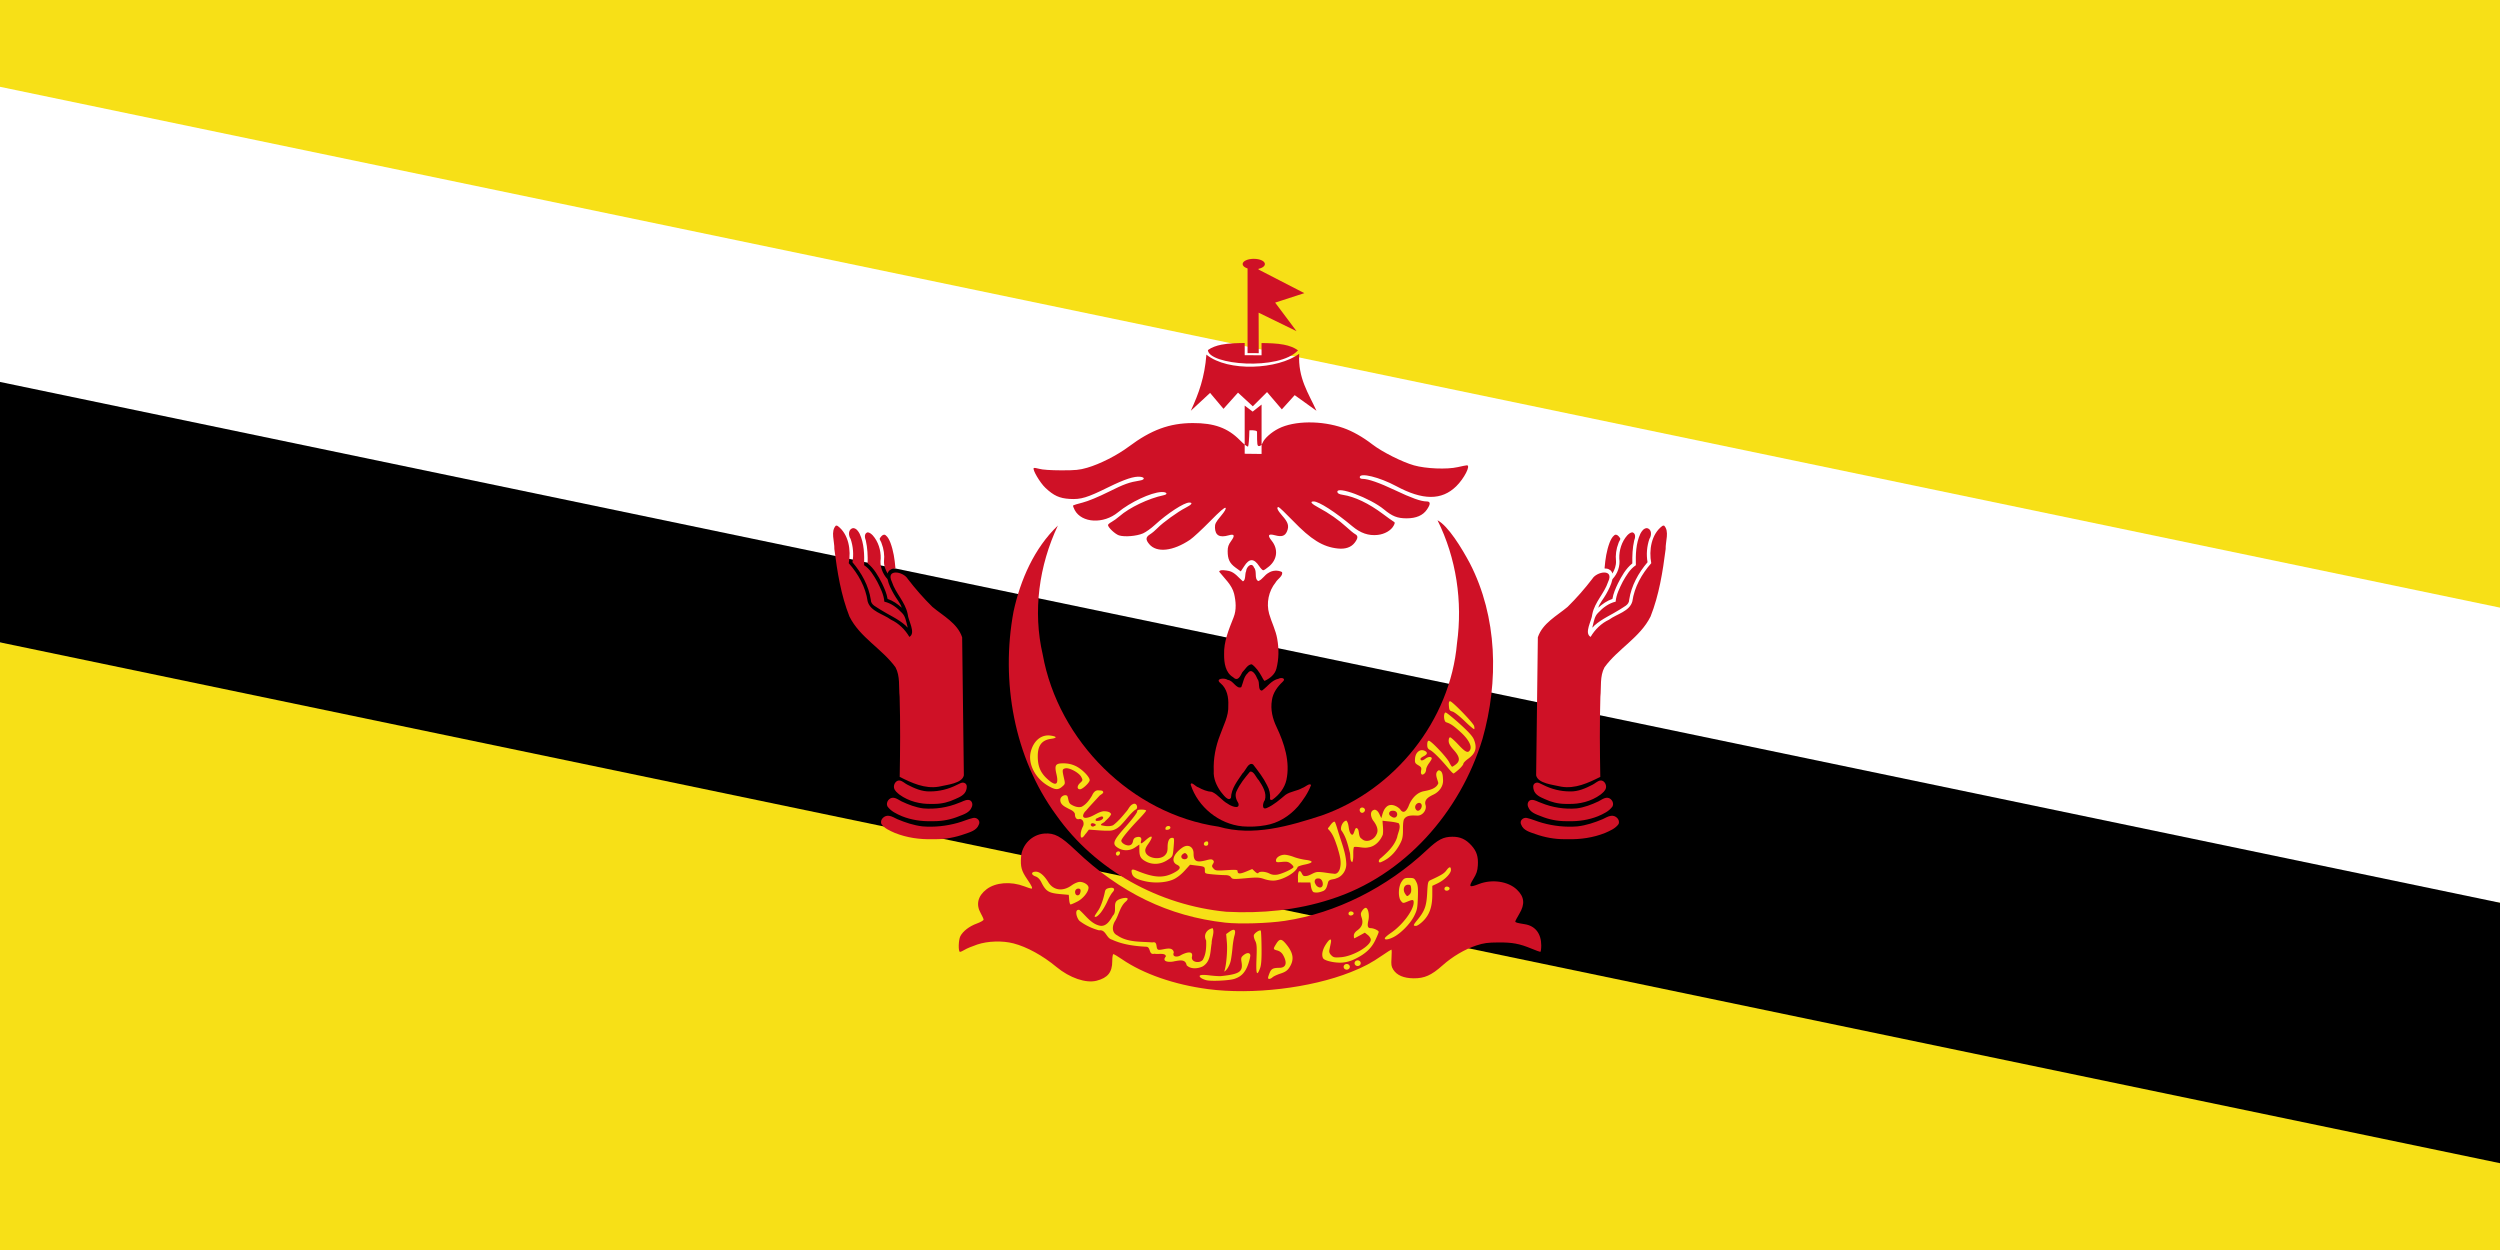 <svg xmlns="http://www.w3.org/2000/svg" xmlns:xlink="http://www.w3.org/1999/xlink" width="1440" height="720"><path fill="#f7e017" d="M0 0h1440v720H0z"/><path d="M0 50v320l1440 150V350z" fill="#fff"/><path d="M0 220v150l1440 300V520z"/><g fill="#cf1126"><path d="M695.74 569.72c-19.36-2.57-37.11-8.73-49.44-17.17-2.39-1.64-4.64-2.98-4.99-2.98-.36 0-.65 1.82-.65 4.07 0 6.37-2.56 9.58-9 11.25-6.16 1.6-15.56-1.63-23.18-7.95-7.89-6.55-17-11.55-24.71-13.55-6.35-1.66-14.78-1.39-20.87.65-2.83.95-6.05 2.29-7.17 2.98-1.11.69-2.36 1.25-2.76 1.25-1.08 0-.93-6.85.2-9.04 1.49-2.87 5.16-5.7 9.44-7.26 2.16-.79 3.93-1.8 3.93-2.25s-.73-2.1-1.62-3.65c-2.9-5.08-1.71-10 3.35-13.87 5.18-3.96 13.95-4.64 21.7-1.69 1.95.74 3.77 1.35 4.04 1.35 1.02 0 .4-1.43-2.41-5.52-3.24-4.74-3.88-7.08-3.48-12.72.52-7.14 6.34-12.98 13.47-13.5 5.82-.42 9.44 1.54 18.03 9.72 25.65 24.46 53.54 37.94 86.07 41.59 8.21.92 24.73.43 34.42-1.03 29.27-4.41 58.76-19.13 81.79-40.82 6.38-6.01 9.45-7.6 14.68-7.62 4.55-.02 7.74 1.45 11 5.05 2.97 3.3 3.98 6.43 3.66 11.44-.21 3.21-.73 4.79-2.64 7.9-2.82 4.59-2.34 5.01 3.24 2.85 7.54-2.94 16.83-1.58 21.84 3.18 4.41 4.19 4.83 8.38 1.4 14.06-1.25 2.08-2.27 4.03-2.27 4.34 0 .57.95.84 5.53 1.58 5.99.96 9.42 5.41 9.42 12.21 0 2.04-.25 3.7-.56 3.7-.3 0-2.57-.83-5.04-1.85-6.98-2.88-10.95-3.62-19.11-3.57-6.21.04-8.35.33-12.68 1.74-6.63 2.17-13.72 6.35-19.5 11.5-6.37 5.68-10.38 7.47-16.58 7.42-5.76-.06-9.7-1.73-11.78-5.02-1.11-1.76-1.27-2.83-1-6.81.18-2.59.14-4.71-.07-4.71-.22 0-2.46 1.42-4.99 3.17-6.64 4.56-10.87 6.82-18.47 9.83-23.18 9.17-56.63 13.14-82.24 9.75zM706.34 525.17c-38.58-3.703-75.494-23.798-97.94-55.657-24.37-33.235-32.05-77.117-24.61-117.24 3.954-18.267 11.93-36.546 25.544-49.554-10.85 23.002-14.516 49.368-8.73 74.29 8.99 49.752 51.036 91.87 101.34 99.155 19.9 5.76 40.487-.324 59.496-6.493 41.935-14.78 73.88-54.583 77.777-99.08 3.336-24.077-.36-49.113-11.207-70.915 6.183 3.27 13.987 16.087 18.59 24.707 16.002 31.003 16.733 68.155 7.312 101.24-12.78 42.097-44.965 78.978-87.51 92.382-19.31 6.308-39.843 8.23-60.06 7.167z"/><g id="a"><path d="M512.02 469.9c-2.528-.396-5.316 2.092-4.363 4.697 1.823 2.633 4.964 3.92 7.798 5.18 6.792 2.722 14.18 3.782 21.47 3.605-2.512-.006.864.026 1.803 0 5.774.017 11.516-1.024 16.944-2.98 3.018-1.062 6.864-2.025 8.1-5.363 1.207-2.176-.98-4.348-3.185-3.912-3.072.67-5.944 2.064-8.99 2.857-6.572 1.854-13.494 2.57-20.303 2.012-4.98-.608-9.804-2.2-14.41-4.143-1.597-.705-3.096-1.733-4.865-1.954zM514.83 459.52c-2.556-.38-4.758 2.56-3.692 4.908 1.965 2.848 5.267 4.365 8.356 5.7 5.37 2.147 11.204 3.046 16.975 2.874-2.192-.006.752.026 1.564 0 4.907.005 9.79-.965 14.325-2.832 2.773-1.078 6.17-2.124 7.324-5.177.896-1.677.212-4.116-1.9-4.247-1.93-.096-3.593 1.132-5.378 1.683-6.485 2.68-13.622 3.817-20.614 3.213-4.357-.56-8.52-2.168-12.47-4.03-1.485-.718-2.82-1.836-4.49-2.093zM518.28 449.57c-2.19-.263-3.698 2.21-3.33 4.182.328 1.733 1.884 2.898 3.17 3.96 5.33 3.898 12.083 5.558 18.626 5.34-2.54-.01 3.41.042 1.595-.007 4.145-.017 8.24-1.03 11.967-2.825 2.49-1.082 5.41-2.336 6.25-5.177.4-1.324.652-3.227-.84-3.97-1.565-.874-3.118.47-4.54 1.016-4.79 2.436-10.125 3.792-15.507 3.767-4.65.157-9.033-1.8-13.068-3.907-1.464-.746-2.67-2.043-4.32-2.38zM481.53 302.7c-3.257 3.26-.77 9.27-.946 13.543 1.688 13.158 3.785 26.484 8.697 38.87 6.016 12.102 18.792 18.573 26.534 29.268 2.767 5.156 1.785 11.356 2.368 16.995.458 15.366.316 30.743.047 46.11 6.938 3.483 14.473 6.987 22.455 5.648 4.73-1.13 13.512-1.832 14.496-6.543-.382-26.5-.63-53.01-.982-79.506-2.69-8.12-10.95-12.32-17.13-17.515-5.098-5.026-9.843-10.436-14.187-16.1-2.62-4.417-12.867-6.01-9.16 1.677 2.173 6.654 7.72 11.61 9.11 18.602.302 3.83 4.876 10.878.972 13.113-2.484-4.222-6.082-7.815-10.682-9.958-4.432-3.304-11.76-4.68-13.36-10.517-1.174-8.28-5.414-15.782-10.886-21.986 1.41-7.436.005-16.737-6.423-21.49l-.92-.212zM491.44 304.19c-2.963.478-2.862 4.254-1.49 6.24 1.457 4.287 1.854 8.944 1.065 13.408 5.267 6.166 9.347 13.543 10.576 21.64.03 3.044 3.234 4.05 5.31 5.555 4.87 3.102 10.348 5.35 14.686 9.233.913.976 1.602 2.027.957.035-.677-2.546-1.026-5.357-3.02-7.284-2.736-2.94-6.15-5.563-10.134-6.46-.333-4.114-2.292-7.893-4.103-11.532-2.006-3.48-4.102-7.206-7.54-9.462.138-6.098.038-12.495-2.586-18.122-.77-1.446-1.903-3.163-3.72-3.25zM499.73 306.62c-2.064.613-1.67 3.16-1.016 4.716.99 4.316 1.144 8.774 1.063 13.184 3.79 3 6.163 7.35 8.322 11.587 1.352 2.83 2.635 5.75 3.154 8.865 3.076 1.018 5.768 2.946 8.17 5.077-.95-2.884-3.075-5.114-4.503-7.745-1.55-2.737-3.032-5.592-3.69-8.693-2.957-3.157-4.586-7.63-3.94-11.952.133-4.776-1.41-9.71-4.606-13.31-.805-.793-1.766-1.67-2.954-1.73zM509.16 307.97c-1.122.198-1.805 1.266-2.406 2.137-.233.873.837 1.812 1.008 2.76 1.312 3.292 1.808 6.903 1.416 10.426-.086 2.502.81 4.946 2.084 7.065.368-1.563 1.816-2.687 3.386-2.84.57-.1 1.41.188 1.078-.683-.4-4.786-1.128-9.598-2.8-14.12-.65-1.614-1.385-3.314-2.784-4.42-.284-.2-.623-.374-.982-.325z"/></g><use xlink:href="#a" transform="matrix(-1 0 0 1 1440 0)"/><path d="M715.67 475.98c-13.493-1.285-25.667-11.12-29.83-24 .225-2.22 2.988 1.24 4.293 1.474 2.45 1.36 5.1 2.48 7.92 2.654 3.558 1.53 5.757 5.035 9.152 6.863 1.577 1.23 7.155 3.642 6.12-.263-1.308-2.04-2.207-4.625-1.082-6.962 1.892-4.15 4.802-7.763 7.73-11.226 2.153-.72 3.595 3.526 5.134 4.956 2.13 3.28 4.7 7.28 3.447 11.352-1.22 1.51-2.02 6.047 1.24 4.522 4.023-1.77 7.317-4.742 10.652-7.517 2.92-2.04 6.654-2.183 9.713-3.97 1.416-.36 4.37-3.195 4.985-1.623-1.676 4.488-4.482 8.507-7.482 12.21-4.86 5.55-11.432 9.726-18.786 10.903-4.346.796-8.806.964-13.207.628zM731.53 460.22c.297-2.708-.32-5.473-1.703-7.935-2.123-4.326-5.12-8.166-8.046-11.96-2.756-1.616-4.286 3.657-6.12 5.17-2.856 4.277-6.442 8.657-6.616 14.036-1.607 2.503-4.604-2.04-5.896-3.534-2.468-3.49-4.336-7.62-4.03-11.987-.292-7.037 1.057-14.042 3.62-20.582 1.935-5.583 5.076-11.006 4.757-17.105.224-4.59-.708-9.658-4.426-12.745-3.54-2.776 2.29-3.368 4.142-1.928 3.168.212 4.882 5.448 7.777 4.152 1.152-2.735 1.38-5.997 3.758-8.13 2.334-3.196 4.773 1.356 5.572 3.488 1.647 1.873-.093 6.507 2.582 6.628 3.206-2.247 5.492-6.022 9.59-6.844 1.664-.95 4.505-.127 2.313 1.785-3.034 2.843-5.626 6.4-6.18 10.63-.927 5.307.4 10.69 2.714 15.47 4.445 9.39 7.884 19.996 5.635 30.444-1.043 4.644-4.198 8.645-8.032 11.34-.484.293-1.25.273-1.413-.394zM726.73 389.63c-1.456-2.624-3.224-5.21-5.673-6.995-2.38-.005-3.85 3-5.468 4.573-1.135 2.11-2.513 5.638-5.306 2.88-4.444-2.594-5.23-8.276-5.202-12.96-.28-7.59 2.777-14.673 5.492-21.586 1.728-4.328 1.302-9.2.248-13.634-1.327-5.092-5.414-8.623-8.56-12.595.214-1.536 4.235-.697 5.748-.405 3.36.852 5.367 3.825 7.87 5.926 1.782-.54 1.055-4.14 1.884-5.833.062-2.38 3.233-5.52 4.54-2.11 1.96 2.167-.06 6.464 2.47 7.814 2.41-.893 3.6-3.53 5.866-4.72 2.23-1.52 5.378-1.69 7.778-.497.845 2.213-2.64 4.055-3.65 5.977-4.05 5.006-5.475 11.91-3.74 18.112 1.377 4.865 3.814 9.406 4.655 14.434 1.013 5.653.98 11.59-.484 17.16-.875 3.38-3.803 5.64-6.826 7.044-.746-.694-1.14-1.714-1.644-2.583zM711.61 326.89c-3.36-2.46-4.47-4.81-4.47-9.46 0-2.38.44-3.67 2.01-5.83 2.31-3.2 1.89-4.21-1.38-3.27-5.26 1.51-7.77.13-7.95-4.35-.08-2.19.38-3.12 3.33-6.66 2.36-2.84 3.22-4.33 2.75-4.8-.46-.46-3.25 1.96-8.98 7.79-4.57 4.65-9.71 9.4-11.42 10.56-9.84 6.64-19.24 7.67-23.53 2.56-2.2-2.61-2.08-4.08.46-5.66 1.17-.72 3.14-2.38 4.39-3.69 2.95-3.07 11.74-9.41 16.1-11.61 3.54-1.79 4.38-3 2.08-3-2.98 0-12.54 6.22-19.79 12.88-2.13 1.97-5.2 4.16-6.81 4.87-3.62 1.6-10.73 2.19-13.89 1.15-2.23-.74-6.3-4.58-6.3-5.95 0-.36.93-1.16 2.06-1.77 1.13-.6 3.16-2.07 4.5-3.24 5.8-5.09 16.79-10.33 25.51-12.16 2.77-.58 1.75-1.98-1.34-1.84-5.99.26-17.88 5.83-24.98 11.69-8.32 6.86-20.87 6.21-24.91-1.29-.7-1.29-1.11-2.5-.91-2.69.19-.19 2.66-.93 5.49-1.65 3.06-.77 9.12-3.28 14.91-6.17 9.11-4.54 11.81-5.51 18.08-6.52 2.82-.45 2.97-1.83.23-2.15-3.53-.42-8.94 1.35-18.5 6.05-12.28 6.04-15.72 7.08-22.19 6.7-5.9-.36-9.23-1.87-14.02-6.4-3.13-2.97-7.57-10.51-6.7-11.38.21-.21 1.65 0 3.2.45 1.72.51 6.65.85 12.59.86 8.31.02 10.52-.2 14.95-1.48 7.41-2.14 17.26-7.15 24-12.18 12.89-9.64 23.4-13.51 36.8-13.57 12.37-.05 20.24 2.81 27.21 9.88 2.36 2.39 4.37 3.94 4.7 3.61.31-.31.65-4.49.75-9.29 0 0 3.64-.35 4.41.67 0 7.79.09 8.4 1.22 8.4.74 0 1.53-.76 2.02-1.94 1.06-2.55 4.98-6.04 9.17-8.16 9.05-4.59 24.71-4.73 37.29-.34 5.3 1.86 11.18 5.18 16.78 9.5 5.62 4.32 17.11 10.1 23.9 12.03 6.87 1.95 18.98 2.44 25.19 1.03 2.56-.58 4.96-1.06 5.34-1.06 2.29 0-1.61 7.63-6.19 12.1-8.37 8.18-19.26 8.14-34.58-.12-9.55-5.14-20.97-7.95-20.97-5.15 0 .58.6.97 1.49.97 3.32 0 9.73 2.23 18.67 6.47 9.67 4.6 15.1 6.54 18.32 6.54 2.34 0 2.41 1.45.23 4.65-2.31 3.41-6.23 5.1-11.77 5.09-5.29-.02-8.23-1.18-12.96-5.11-7.91-6.58-27.62-13.92-26.86-10 .15.78 1.1 1.26 3.13 1.57 6.86 1.05 14.91 4.89 23.15 11.06 2.54 1.91 5.18 3.79 5.85 4.19 1.13.66 1.15.86.26 2.53-1.48 2.76-5.21 4.9-9.25 5.32-5.23.54-9.78-1.02-14.49-4.96-9.94-8.32-19.31-14.34-22.31-14.34-2.45 0-1.35 1.35 2.97 3.64 5.68 3.01 11.52 7.08 15.82 11.03 2.03 1.88 4.32 3.74 5.08 4.15 1.8.96 1.73 2.37-.25 4.96-2.02 2.64-5.36 3.8-9.69 3.34-8.64-.91-15.38-5.08-25.97-16.07-4.14-4.29-7.83-7.8-8.21-7.8-1.41 0-.58 1.91 2.15 4.97 3.38 3.78 4.03 5.91 2.75 8.98-1.13 2.72-3.01 3.35-6.87 2.31-3.95-1.07-4.57-.1-1.98 3.12 3.86 4.81 3.29 10.7-1.44 14.75-1.47 1.25-3.01 2.28-3.43 2.28-.41 0-1.45-1.07-2.32-2.38-3.04-4.62-5.71-4.59-8.67.08-1.03 1.63-1.9 2.95-1.93 2.94-.04-.01-1.43-1.01-3.08-2.23zM726.67 233.03l-5.13 4.06-4.6-3.47v27.74l9.73.12zM694.89 204.25c-1.02 13.11-4.35 22.26-8.98 32.35l11.1-10.29 7.72 9.17 8.36-9.33 8.53 7.88 8.2-8.2 8.52 9.97 7.4-8.2 12.54 9c-4.55-10.09-10.71-18.64-9.94-32.84-12.15 9.03-41.02 10.66-53.45.49zM716.95 197.56c-4.46.08-9.16.14-13.39.97-2.93.58-5.59 1.53-7.81 3.1.36 8.53 41 12.09 51.9.16-2.29-1.67-5.09-2.66-8.17-3.26-4.07-.79-8.57-.87-12.84-.94 0 2.34.02 4.69.02 7.04l-9.71-.03v-7.04zM724.9 153.97l-6.31.05v49.38l6.44.03zM724.89 155.24l-2.41 23.64 24.32 11.88-12.31-16.46 16.81-5.45zM722.18 149.08c-3.69 0-6.42 1.38-6.42 3.02s2.73 3.03 6.42 3.03 6.4-1.39 6.4-3.03-2.71-3.02-6.4-3.02z"/></g><g fill="#f7e017"><path d="M711.05 563.82c3.99-1.32 6.26-3.74 7.89-8.4.81-2.32 1.36-4.73 1.22-5.36-.34-1.49-2.06-1.41-3.96.17-1.3 1.09-1.46 1.64-1.09 3.86.95 5.6-1.04 6.99-11.64 8.13-1.05.11-4.09-.07-6.77-.4-5.04-.63-6.84-.13-5.01 1.39.55.46 1.95 1.08 3.11 1.37 2.83.73 13.22.24 16.25-.76zM733.02 562.89c.6-.55 2.66-1.5 4.58-2.12 2.56-.82 3.88-1.7 4.96-3.31 3.11-4.63 2.53-8.62-2.04-14-2.48-2.92-3.58-2.84-5.56.4-1.71 2.8-1.67 2.98.79 3.62 1.29.33 2.53 1.28 3.21 2.45 2.68 4.64 1.89 7.51-2.08 7.54-3.6.03-4.59.54-5.56 2.87-.51 1.21-.92 2.5-.92 2.87 0 .98 1.36.81 2.62-.32zM725.81 557.65c.68-1.84.92-5.15.84-11.9-.05-5.14-.25-9.5-.45-9.7-.6-.6-3.56 1.31-3.95 2.54-.2.64.13 2.12.73 3.28.92 1.79 1.04 3.46.76 10.47-.36 8.86.22 10.35 2.07 5.31zM708.89 553.43c.36-1.65.82-5.03 1.03-7.5s.72-5.59 1.12-6.94c1.02-3.46-.01-4.37-2.74-2.43l-2.03 1.45.42 4.97c.39 4.48-.32 12.83-1.35 16.07-.28.86.12.64 1.25-.68.91-1.06 1.95-3.29 2.3-4.94zM693.88 555.84c3.65-3.055 3.232-8.27 4.04-12.52-.084-2.825 1.804-6.212.586-8.683-3.412.624-5.515 3.856-3.77 7.075.147 3.738.014 7.807-1.907 11.113-1.57 2.162-6.543 1.623-6.315-1.44 1.248-4.607-4.27-2.366-6.426-1.158-1.667 1.16-5.183 1.245-3.96-1.657-.808-3.866-5.78-1.448-8.483-1.465-2.552-.046-.21-5.17-3.873-4.27-6.806-.538-14.32.06-20.21-4.052-3.45-1.658-2.937-5.806-1.142-8.49 2.144-3.664 2.756-8.248 6.16-11.092 3.368-3.23-3.178-1.866-4.653-.777-3.283 1.796-.234 6.423-2.92 8.99-1.57 2.66-3.636 6.335-7.27 5.828-5.24-.99-8.26-5.864-12.017-9.13-3.218-.643-1.408 5.22.253 6.454 3.288 2.462 7.13 4.256 11.092 5.318 3.944-.63 4.072 4.534 7.445 5.344 6.187 2.883 13.083 3.747 19.833 4.1 2.65.22 1.16 4.94 4.645 4.008 1.95.505 6.35-.725 6.57 1.538-2.953 3.506 2.834 3.428 4.975 2.8 2.742-.42 6.246-1.466 6.97 2.293 2.29 2.413 6.493 2.057 9.28.676.392-.226.76-.494 1.094-.8zM634.12 525.57c1.11-1.41 2.77-4.26 3.69-6.34.91-2.09 2.28-4.46 3.03-5.27 1.76-1.9.78-3.07-2.06-2.44-1.5.33-2.11.88-2.36 2.18-.85 4.24-2.39 8.58-3.76 10.6-2.48 3.66-2.54 3.81-1.52 3.81.53 0 1.87-1.14 2.98-2.54zM596.66 502.09c-2.8 0-2.92 1.77-.19 2.72 1.32.46 2.44 1.57 3.34 3.38 2.66 5.29 4.22 6.23 11.28 6.84l4.53.41.22 2.75c.11 1.52.47 2.78.82 2.78s2.1-.76 3.87-1.66c3.32-1.68 6.47-5.6 6.47-8.03 0-1.59-2.65-3.31-5.06-3.31-1.07 0-3.11.86-4.72 2.03-5.04 3.65-10.43 2.91-13.38-1.84-2.42-3.92-4.95-6.07-7.18-6.07zm24.46 9.75c1.34 0 1.67.99.94 2.88-.5 1.3-2.13 1.34-2.62.06-.58-1.51.23-2.94 1.68-2.94zM810.84 505.69c-1.83.07-2.37.47-3.53 2.19-1.9 2.82-2.09 8.93-.34 11.09 1.09 1.34 1.25 1.37 3.56.41 3.22-1.35 3.76-1.3 3.75.43-.02 4.42-6.36 12.94-13 17.47-1.79 1.22-3.39 2.58-3.56 3.03-.48 1.26 1.98.98 5-.56 4.12-2.1 9.53-7.62 11.75-11.97 1.76-3.47 2.01-4.65 2.22-10.72.19-5.59.04-7.23-.91-9.09-1.06-2.09-1.4-2.28-4.06-2.28-.32 0-.61-.01-.88 0zm.22 3.9c1.38 0 1.62.31 1.78 2.29.14 1.64-.15 2.64-1.06 3.46-1.24 1.12-1.34 1.11-2.44-.56-1.54-2.36-.59-5.19 1.72-5.19zM780.7 552.27c5.85-2.88 9.3-6.12 11.52-10.81 1.05-2.23 1.91-4.33 1.91-4.69 0-.81-2.88-2.15-4.61-2.15-1.72 0-2.07-1.19-1.33-4.48.72-3.21-.15-7.23-1.56-7.23-.51 0-1.41.75-2.01 1.66-.92 1.41-.97 2.01-.29 4.06 1 3.04.21 5.31-2.51 7.25-1.29.92-2 1.98-2 3.01 0 .87.11 1.58.24 1.58.14 0 1.56-.74 3.16-1.63l2.92-1.63 1.72 1.35c.94.74 1.72 1.95 1.72 2.69 0 3.56-10.15 9.54-17.12 10.1-3.71.3-4.34.17-5.63-1.11-1.05-1.05-1.35-1.93-1.09-3.17.2-.95.56-2.68.8-3.84.64-3.1-.69-2.68-2.99.94-1.89 2.99-2.45 6.18-1.39 7.86.87 1.37 6.65 2.68 10.74 2.43 2.57-.15 5.11-.87 7.8-2.19zM819.74 530.49c3.68-3.67 5.24-8.14 5.26-15.05l.01-5.19 3.04-1.44c3.95-1.88 7.69-5.62 7.69-7.7 0-2.14-.95-2.03-2.67.3-1.25 1.69-2.92 2.71-9.03 5.52-1.54.71-1.64 1.09-1.99 7.55-.41 7.45-1.42 10.24-5.58 15.33-2.55 3.1-2.64 3.51-.87 3.51.73 0 2.59-1.27 4.14-2.83zM779.66 526.33c.35-1.07-1.68-1.83-2.56-.96-.37.37-.47 1.01-.22 1.42.58.93 2.42.62 2.78-.46zM834.93 512.02c.36-1.07-1.68-1.83-2.55-.96-.38.38-.48 1.02-.23 1.43.58.93 2.42.62 2.78-.47zM768.41 473.28c-1.43.68-2.17 2.224-3.165 3.403-.715.486-.142.94.27 1.4 2.522 2.716 3.59 6.385 4.788 9.807 1.177 4.04 2.66 8.38 1.428 12.588-.483 1.613-1.75 3.282-3.645 2.746-3.03-.19-6.012-.993-9.05-.96-2.706.14-4.797 2.6-7.563 2.333-1.767.116-1.692-3.618-3.334-2.62-.813 1.948-.412 4.12-.51 6.18.307.294 1.166.037 1.68.123h5.446c.385 1.88.337 4.036 1.687 5.532 1.89.672 4.017.09 5.813-.643 1.925-.897 2.183-3.213 2.727-5.017.58-1.938 3.117-1.43 4.615-2.19 3.665-1.07 6.067-4.88 5.852-8.628-.237-5.722-2.42-11.105-4.076-16.52-.832-2.387-1.41-4.876-2.376-7.205-.113-.2-.345-.37-.584-.33zM759.34 506c2.036-.133 2.92 2.37 2.49 4.03-.762 2.255-3.535.81-4.096-.817-1.03-1.45-.393-3.404 1.606-3.213zM683.94 487.22c-.91-.02-1.93.32-2.94 1.03-5.31 3.72-6.67 8.12-3.06 9.84 2.65 1.27 1.98 2.76-2.19 4.85-5.97 2.98-11.24 2.61-21.25-1.53-2.46-1.02-3.1-.63-2.53 1.62.55 2.21 2.57 3.42 7.59 4.56 5.4 1.24 11.93.84 16.13-.97 2.05-.88 4.48-2.73 6.53-4.96l3.25-3.57 3.78.47c4.66.57 4.75.62 4.75 2.85 0 1.77.1 1.81 4.38 2.21 2.41.23 5.58.44 7.06.44 1.89.01 2.96.34 3.59 1.22.84 1.17 1.34 1.23 8.38.6 6.58-.6 7.87-.55 10.84.46 2.11.72 4.43 1.01 6.19.82 5.04-.57 11.99-4.69 13-7.72.12-.37 1.95-1.02 4.06-1.44 5.09-1.02 5.31-2.13.56-2.72-2.06-.26-5.15-1.01-6.87-1.69-1.73-.68-4.09-1.25-5.25-1.25-2.56 0-4.97 1.6-4.97 3.25 0 1.08.38 1.19 3.41.88 2.85-.29 3.68-.13 5.18 1.06.99.78 1.65 1.7 1.44 2.03-.67 1.09-6.62 3.8-9.25 4.22-1.76.28-3.18.09-4.56-.62-2.31-1.2-5.71-1.38-6.35-.35-.27.45-1 .16-2-.78l-1.56-1.47-3.53 1.47c-3.59 1.49-4.91 1.43-4.91-.28 0-.78-1.05-.87-6.34-.53-5.83.38-6.44.28-7.53-.94-1.01-1.12-1.03-1.51-.31-2.66.66-1.06.66-1.52.03-2.15s-1.45-.62-3.75 0c-5.8 1.55-7.44.68-7.44-3.85 0-2.72-1.56-4.37-3.56-4.4zm-1.44 4.16c.31 0 .57.19.97.59.51.51.78 1.4.56 1.97-.52 1.35-2.98 1.3-3.5-.06-.25-.66.07-1.4.81-1.94.52-.38.85-.57 1.16-.56zM672.1 495.6c3.53-2.24 3.45-2.07 3.96-8.29.35-4.39.29-4.72-.9-4.72-1.73 0-2.63 1.9-2.63 5.52 0 2.32-.36 3.36-1.6 4.59-2.94 2.94-10.24 1.6-11.16-2.05-.31-1.25.09-2.38 1.62-4.55 3.19-4.53 2.47-5.64-1.44-2.2-2.69 2.35-3.17 2.42-2.66.39.47-1.87-.51-2.61-2.7-2.06-1.12.28-1.73.98-2 2.34-.26 1.33-.87 2.07-1.93 2.33-1.77.45-4.79-1.23-4.79-2.66 0-1.06 4.52-6.58 10.32-12.6 2.19-2.28 3.98-4.4 3.98-4.72s-1.17-.58-2.6-.58c-2.09 0-2.6.23-2.6 1.2 0 .66-2.92 4.49-6.5 8.52-7.46 8.4-8.08 10.15-4.39 12.39 2.97 1.82 6.78 1.68 9.77-.35l2.42-1.65v2.99c0 3.82.76 5.19 3.76 6.78 3.77 1.99 8.33 1.75 12.07-.62zM828.66 443.69c-2.767 1.652-.602 5.124-.183 7.43-1.13 3.145-5.17 3.992-8.118 4.576-4.174.692-7.132 4.183-8.72 7.892-.86 2.41-2.936 6.145-5.2 2.477-1.965-1.993-5.58-3.573-7.907-1.246-1.766 1.68-2.214 4.156-2.873 6.4-1.043-1.725-1.51-4.295-3.72-4.84-3.528.495-2.253 4.943-.594 6.777 1.507 2.138 2.956 4.958 1.478 7.497-1.303 3.05-5.81 5.11-8.457 2.5-2.472-1.306-.82-5.966-3.254-6.222-1.204.87-1.303 5.746-3.23 3.103-1.39-2.26-.653-5.353-2.355-7.385-2.01.25-3.627 3.712-2.958 5.57 2.682 3.62 3.785 8.157 4.83 12.468.653 1.727-.094 5.227 1.52 5.91 1.12-2.778.08-5.93.962-8.735 2.618-.33 5.53.866 8.276.23 3.928-.51 6.964-3.824 8.342-7.355.417-2.654-.08-5.347-.153-8.017 3.104.482 6.33.472 9.314 1.48 1.48 2.27-.47 5.45-.878 7.93-1.56 5.052-5.516 8.72-9.366 12.097-1.61.953-1.827 3.478.55 2.118 5.175-2.212 9.03-6.898 11.25-11.97 1.618-3.9.317-8.247 1.374-12.237 1.562-2.996 5.32-2.365 8.103-2.356 2.88-.11 5.337-3.464 4.375-6.26-.916-3.248 2.52-4.812 4.866-5.973 3.112-1.57 5.498-4.76 5.257-8.36-.127-1.84-.036-5.33-2.53-5.5zm-11.03 18.75c3.333.886-.604 7.252-2.376 3.22-.545-1.54.75-3.275 2.375-3.22zM802.16 467c4.338-.253 2.78 6.08-.886 3.205-1.9-.955-1.272-3.323.885-3.205zM645.1 491.48c.12-.63-.2-1.08-.77-1.08-1.21 0-1.94 1.06-1.37 1.98.59.95 1.89.41 2.14-.9zM695.94 485.8c0-.93-.35-1.28-1.13-1.13-1.7.32-1.89 2.48-.22 2.48.93 0 1.35-.42 1.35-1.35zM633.03 455.28c-2.03-.417-3.305 1.3-4 2.938-1.517 2.55-3.37 5.158-6.093 6.51-1.958.543-4.094-.202-5.782-1.212-2.015-1.003-1.557-3.426-2.42-5.1-1.457-1.144-4.04.492-3.984 2.27-.16 2.387 2.073 3.765 3.926 4.688 1.574.965 3.857 1.5 4.487 3.453-.044 1.66.623 3.557 2.643 2.917 2.26-.038 2.845 2.715 1.933 4.367-.93 1.862-1.558 4.042-1.113 6.116 1.08.91 2.183-1.53 2.965-2.227.53-.71 1.063-1.418 1.594-2.126 4 .217 7.993.727 12 .584 2.852-.05 5.28-1.81 7.092-3.875 2.563-2.68 4.67-5.83 7.597-8.142 2.084-.507.964-4.432-1.213-3.3-1.96.737-2.578 2.953-3.936 4.365-2.315 2.802-4.677 5.647-7.594 7.843-2.125.88-4.57.497-6.754 0-.91-.796 1.81-1.445 2.188-2.33 1.252-1.25 2.74-2.438 3.464-4.082-.694-1.514-2.816-1.637-4.312-1.667-3.686.44-6.5 3.535-10.223 3.826-2.826.1-1.355-2.96-.082-4.004 2.492-2.96 5.185-5.746 7.786-8.608.737-.888 3.408-1.732 1.7-2.98-.598-.215-1.243-.215-1.87-.224zm1.813 14.97c1.858 1.044-1.186 2.756-2.47 2.522-1.68.504-1.71-1.212-.217-1.553.84-.44 1.727-.895 2.686-.97zm-5.72 3.905c1.06-.02 3.275.996 1.194 1.647-1.45 1.123-3.087-1.143-1.193-1.647zM674.15 476.74c0-1.41-2.53-1.21-2.81.22-.18.92.11 1.14 1.29.97.84-.12 1.52-.65 1.52-1.19zM786.2 466.82c.26-1.35-1.62-2.25-2.61-1.26s-.08 2.87 1.26 2.61c.62-.12 1.23-.73 1.35-1.35zM611.82 453.09c1.76-1.51 1.78-1.61 1.02-4.93-1.08-4.65-1.01-5.15.76-5.59 2.24-.57 7.93 2.48 9.19 4.92.98 1.89.95 2.02-.71 3.56-1.79 1.65-1.78 3.58.01 3.58 1.48 0 5.57-3.87 5.57-5.26 0-1.93-4.54-6.49-8.13-8.16-2.22-1.04-4.44-1.52-7.01-1.53-4.6 0-5.22.99-3.98 6.34 1.46 6.27-.52 7.12-5.57 2.39-3.75-3.51-5.23-7.16-5.21-12.91.01-6.17 2.37-9.22 7.69-9.94 3.53-.47 3.44-1.3-.19-1.84-5.3-.8-9.78 2.74-11.48 9.06-1.89 7.01 2.44 15.55 10.1 19.95 4.01 2.3 5.61 2.37 7.94.36zM820.66 445.4c.43-.43.78-1.4.78-2.15s.73-2.36 1.62-3.57c.9-1.21 1.63-2.45 1.63-2.75 0-1.23-2.03-1.19-3.63.08-1.64 1.28-2.87 1.31-2.87.06 0-.31.78-.95 1.74-1.42 2.38-1.16 2.58-2.31.57-3.23-2.58-1.17-5.17.97-5.44 4.5-.17 2.36.02 2.77 1.84 3.84 1.66.98 1.97 1.5 1.69 2.9-.48 2.43.53 3.28 2.07 1.74zM840.29 443.18c1.44-1.29 2.61-2.76 2.61-3.25s1.24-1.79 2.76-2.88c4.31-3.1 5.26-6.23 3.33-11.04-.75-1.89-3.11-4.5-8.24-9.12-3.94-3.56-7.57-6.47-8.04-6.47-1.4 0-1.15 5.15.27 5.6 2.56.82 4.11 1.87 8.14 5.5 4.68 4.23 6.84 8.18 5.66 10.38-1.13 2.13-2.63 1.47-6.76-2.96-2.17-2.33-4.32-4.23-4.76-4.23-.48.01-.82.85-.82 2.03 0 1.48.79 2.89 2.93 5.27 3.49 3.88 3.83 6.21 1.21 8.27-.94.74-1.91 1.35-2.15 1.35-.23 0-1-1.16-1.7-2.57-1.46-2.96-10.39-12.39-11.73-12.39-.61 0-.91.76-.91 2.26 0 1.81.36 2.45 1.8 3.19 1.77.92 6.15 5.33 10.55 10.65 1.26 1.52 2.5 2.75 2.77 2.76.26 0 1.65-1.06 3.08-2.35zM849.05 418.11c-.58-1.87-12.56-14.2-13.79-14.2-.64 0-.84.76-.69 2.72.17 2.38.43 2.79 2.07 3.22 1.02.27 4.18 2.75 7.01 5.5 2.82 2.75 5.3 4.84 5.5 4.63.2-.2.16-1.04-.1-1.87zM777.5 556.89a1.78 1.632 0 1 1-3.56 0 1.78 1.632 0 1 1 3.56 0zM783.79 554.79a1.78 1.632 0 1 1-3.56 0 1.78 1.632 0 1 1 3.56 0z"/></g></svg>